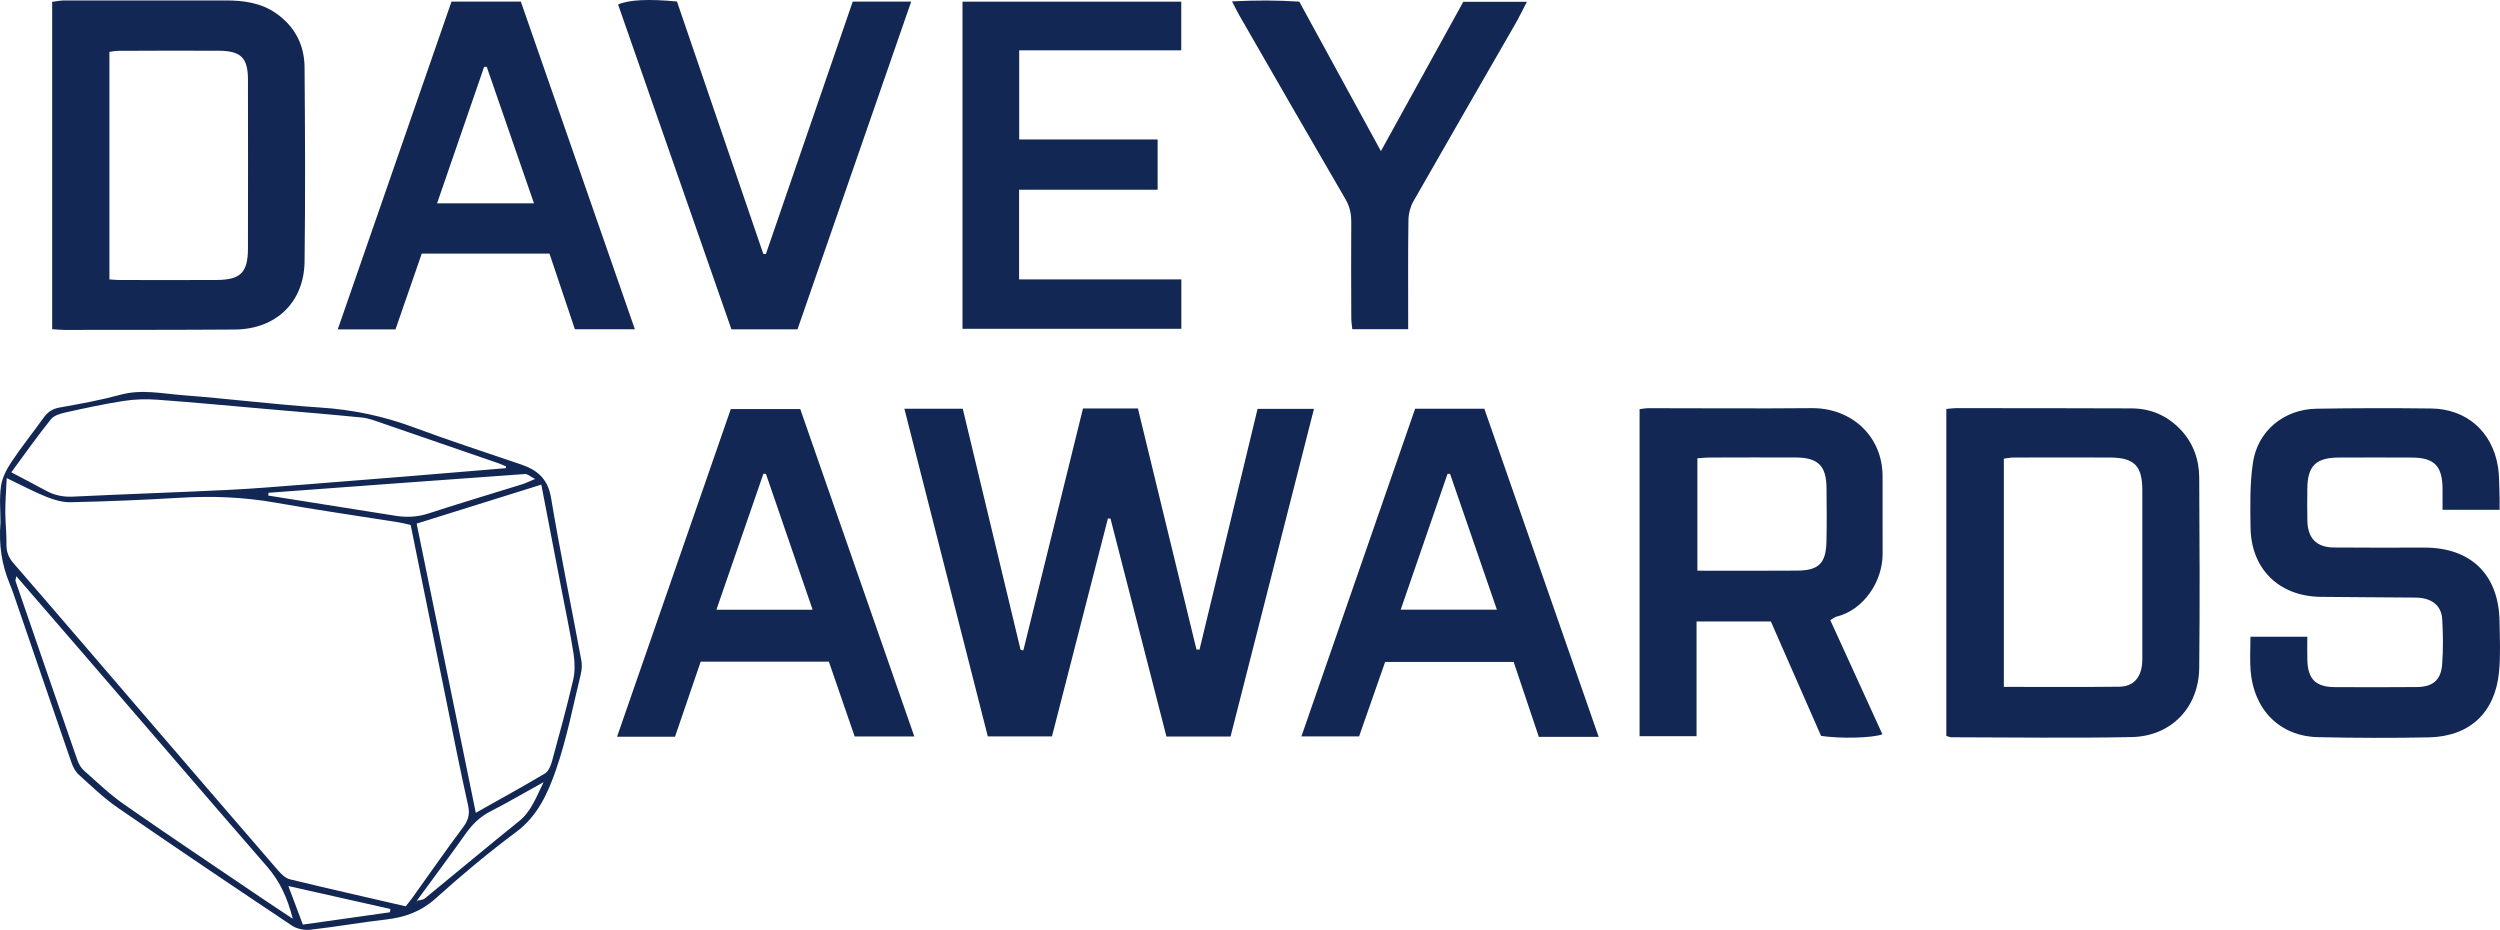 <svg id="Layer_1" xmlns="http://www.w3.org/2000/svg" viewBox="0 0 1258.61 468.14"><defs><style>.cls-1{fill:#122753;stroke-width:0}</style></defs><g id="Davey_-_new_transparent"><path class="cls-1" d="M545.22 205.64h27.66c9.81 40.37 19.63 80.83 29.46 121.29.51.05 1.03.11 1.54.16l29.24-121.26h28.39c-14.06 55.25-27.97 109.88-41.99 164.97h-32.28c-9.34-36.37-18.76-73.07-28.18-109.76-.43 0-.87.01-1.3.02-9.34 36.41-18.69 72.82-28.15 109.67H497.3c-13.9-54.61-27.88-109.49-42-164.97h29.39c9.67 40.34 19.39 80.86 29.11 121.38l1.4.3c9.96-40.41 19.92-80.83 30.02-121.8ZM979.87 370.51V205.89c1.96-.17 3.36-.41 4.76-.41 29.51.01 59.02-.01 88.54.12 9.73.04 18.09 3.71 24.77 10.83 6.32 6.74 9.2 15.02 9.25 24.06.18 31.9.33 63.8 0 95.7-.21 20-14.07 34.5-34.1 34.89-30.21.59-60.45.13-90.67.09-.67 0-1.35-.34-2.53-.65Zm28.95-24.71c20.1 0 39.11.16 58.12-.08 6.87-.09 10.71-4.27 11.46-11.19.18-1.65.14-3.33.14-4.99 0-27.61.02-55.23 0-82.84-.01-12.18-4.07-16.3-16.24-16.36-16.18-.08-32.37-.03-48.55 0-1.59 0-3.18.36-4.92.56v114.89ZM825.44 370.65V205.97c1.78-.19 3.15-.47 4.52-.47 27.35 0 54.7.24 82.04-.02 20.22-.19 35.8 14.21 35.77 34.32-.02 13.07.05 26.14.02 39.21-.03 13.58-9.36 28.06-23.34 31.48-.86.21-1.6.9-3 1.72 8.79 19.25 17.51 38.34 26.24 57.46-5.03 1.9-21.16 2.28-30.89.8-8.34-19-16.79-38.28-25.27-57.6h-37.41v57.77h-28.69Zm29.1-139.91v56.57c17.17 0 33.73.11 50.3-.04 10.8-.09 14.41-3.69 14.68-14.51.22-9.01.1-18.04.03-27.06-.08-11.21-4.23-15.34-15.61-15.39-14.48-.06-28.95-.01-43.43.03-1.85 0-3.7.24-5.97.39ZM26.27 165.74V.94c2.1-.26 4.1-.72 6.11-.72C59.5.18 86.62.18 113.75.22c8.91.01 17.58 1.17 25.15 6.42 9.49 6.58 14.34 15.93 14.43 27.26.25 32.6.43 65.2 0 97.8-.27 20.58-14.47 34.05-35.09 34.2-28.55.21-57.1.15-85.65.19-1.87 0-3.75-.2-6.32-.35Zm28.82-25.08c2.02.13 3.41.3 4.8.3 16.42.02 32.84.11 49.26-.01 12.03-.09 15.66-3.79 15.68-15.94.06-28.33.05-56.65 0-84.98-.02-10.93-3.51-14.41-14.71-14.49-16.9-.11-33.79 0-50.69.05-1.35 0-2.7.32-4.34.52v114.54ZM1258.41 256.64h-28.72c0-3.72.03-7.16 0-10.61-.11-11.46-4.16-15.62-15.38-15.67-12.38-.05-24.75-.08-37.13 0-11.27.07-15.45 4.28-15.56 15.52-.06 5.47-.12 10.95.02 16.42.22 8.7 4.6 13.23 13.26 13.33 15.23.16 30.46.06 45.69.05 23.42 0 37.4 13.63 37.79 37.08.14 8.56.57 17.2-.27 25.68-2.03 20.49-14.87 32.37-35.39 32.78-18.55.37-37.13.31-55.68-.1-19.18-.43-32.41-13.66-33.99-33.51-.43-5.42-.07-10.91-.07-17.05h28.63c0 4.04-.11 8.01.02 11.96.3 9.4 4.25 13.33 13.73 13.4 13.8.1 27.61.07 41.41-.03 7.94-.06 12.13-3.5 12.71-11.35.56-7.57.49-15.24.04-22.83-.41-6.98-5.39-10.77-13.38-10.86-15.94-.18-31.89-.15-47.83-.37-20.97-.29-35-14-35.29-34.91-.15-10.91-.39-21.98 1.22-32.7 2.41-16.05 15.71-26.85 31.97-27.11 19.27-.32 38.55-.35 57.83-.11 17.64.22 30.59 11.55 33.5 29.05.78 4.65.64 9.47.84 14.21.1 2.31.02 4.63.02 7.73ZM513.05 140.66h81.69v24.86H484.56V.83h110.13v24.5h-81.58v44.89h69.69v25.3h-69.75v45.14ZM804.84 370.96h-30.12c-4.18-12.43-8.34-24.79-12.68-37.72h-64.7l-13.11 37.49h-29.04c19.24-55.44 38.2-110.07 57.25-164.97h34.84c19.06 54.7 38.1 109.34 57.56 165.2Zm-99.66-64.04h48.42c-8.05-23.34-15.81-45.85-23.57-68.35l-1.27-.03c-7.77 22.54-15.55 45.09-23.58 68.38ZM352.76 333.1c-4.39 12.83-8.61 25.16-12.93 37.8h-29.18c19.21-55.34 38.16-109.91 57.26-164.95h34.98c18.94 54.36 38.02 109.14 57.42 164.83h-30.03c-4.23-12.27-8.55-24.78-12.99-37.68h-64.52Zm32.85-94.51c-.42-.03-.85-.06-1.27-.1l-23.67 68.47h48.44c-8-23.28-15.75-45.83-23.5-68.37ZM227.3.82h34.92c19.15 55.03 38.15 109.63 57.41 164.96h-30.2c-4.31-12.83-8.52-25.38-12.79-38.1h-64.31c-4.32 12.46-8.72 25.15-13.22 38.14h-29.07c19.2-55.31 38.14-109.88 57.26-165Zm41.52 101.52c-8.18-23.65-15.98-46.18-23.78-68.72-.44.02-.88.04-1.32.07-7.81 22.66-15.63 45.32-23.67 68.66h48.77ZM429.3.79h29.44c-19.29 55.59-38.23 110.19-57.25 165.02h-33.25c-19.1-54.73-38.09-109.16-57.07-163.54 5.33-2.4 15.4-2.88 29.65-1.51 14.39 42.08 28.93 84.6 43.48 127.13.43 0 .86-.01 1.29-.02L429.31.79ZM736.7.91h32.02c-2.31 4.41-4.02 7.96-5.98 11.37-17.05 29.67-34.21 59.29-51.15 89.03-1.54 2.71-2.46 6.15-2.51 9.27-.26 15.94-.13 31.88-.14 47.82v7.32H680.8c-.18-1.93-.5-3.74-.5-5.54-.06-16.18-.13-32.36-.02-48.54.03-4.15-.79-7.73-2.94-11.42-17.95-30.79-35.68-61.71-53.47-92.6-1.04-1.81-1.94-3.71-3.61-6.92 11.72-.61 22.46-.61 33.86.12 13.49 24.71 27.01 49.48 41.09 75.26C709.27 50.6 722.87 25.94 736.68.91ZM.26 263.03c0-5.56-.65-12.02.23-18.27.59-4.22 2.8-8.49 5.22-12.11 5.13-7.7 10.94-14.95 16.33-22.47 2.06-2.87 4.46-4.4 8.09-5.04 10.28-1.81 20.59-3.72 30.66-6.44 10.52-2.84 20.82-.54 31.14.25 23.21 1.78 46.34 4.71 69.56 6.24 16.28 1.07 31.8 4.36 47.06 10.05 17.79 6.63 35.87 12.47 53.84 18.61 8.13 2.78 13.42 7.21 15.01 16.68 4.59 27.38 10.19 54.58 15.26 81.88.42 2.24.29 4.75-.26 6.97-3.96 16.13-7.06 32.58-12.51 48.21-4.05 11.6-9.12 23.15-19.98 31.23-14.09 10.48-27.6 21.82-40.67 33.56-7.33 6.58-15.41 9.45-24.83 10.53-12.73 1.45-25.37 3.71-38.1 5.15-2.99.34-6.76-.35-9.22-1.99-29.44-19.65-58.8-39.42-87.93-59.51-7-4.83-13.2-10.85-19.54-16.58-1.66-1.5-2.86-3.81-3.61-5.97-9.79-28.28-19.46-56.61-29.17-84.92-.62-1.8-1.3-3.57-2.03-5.33-3.97-9.6-5.48-19.58-4.57-30.73Zm209.39 190.51c1.44-.4 3.2-.39 4.26-1.25 15.79-12.88 31.37-26.01 47.27-38.76 6.19-4.96 8.58-11.8 12.5-19.78-9.92 5.5-18.27 10.39-26.87 14.8-5.25 2.69-9.08 6.52-12.44 11.27-8.06 11.38-16.41 22.56-24.65 33.82.06.18.1.38.19.54.08.14.22.23.33.35-.19-.33-.39-.66-.58-.99ZM3.38 240.69c-.3 6.72-.72 11.86-.71 17 .01 5.47.68 10.94.59 16.4-.06 3.83 1.09 6.64 3.63 9.57 21.19 24.39 42.18 48.96 63.25 73.46 23.24 27.03 46.47 54.07 69.79 81.02 1.63 1.88 3.77 4 6.03 4.55 19.36 4.71 38.79 9.09 58.31 13.59 1.22-1.55 2.27-2.8 3.22-4.13 8.58-11.98 16.98-24.08 25.8-35.87 2.55-3.41 3.29-6.61 2.42-10.55-1.84-8.35-3.65-16.71-5.36-25.09-7.85-38.6-15.67-77.2-23.6-116.34-2.08-.46-4.07-1.02-6.11-1.34-20.62-3.28-41.3-6.23-61.86-9.88-16.28-2.89-32.53-3.46-48.98-2.44-18.04 1.11-36.1 1.79-54.17 2.21-4.05.09-8.35-1.15-12.18-2.68-6.32-2.52-12.35-5.78-20.09-9.48Zm206.38 22.92c9.96 48.69 19.77 96.67 29.78 145.59 12.12-6.83 23.52-13.09 34.7-19.73 1.73-1.03 2.95-3.63 3.53-5.75 3.77-13.73 7.53-27.48 10.77-41.34.98-4.2.89-8.89.22-13.19-1.68-10.79-3.97-21.48-6.03-32.2-3.35-17.43-6.71-34.85-10.21-53-21.07 6.58-41.56 12.99-62.75 19.61Zm44.85-27.91.15-.9c-1.26-.52-2.49-1.11-3.77-1.56-19.51-6.75-39.02-13.5-58.55-20.18-3.36-1.15-6.77-2.51-10.25-2.86-16.54-1.65-33.1-2.99-49.66-4.43-17.75-1.55-35.48-3.24-53.24-4.53-5.58-.41-11.33-.27-16.85.58-9.84 1.52-19.59 3.64-29.31 5.79-2.65.59-5.93 1.51-7.47 3.43-6.8 8.47-13.06 17.37-19.98 26.73 6.09 3.22 11.71 6.12 17.27 9.16 4.27 2.34 8.64 3.34 13.61 3.1 26.1-1.26 52.22-2.12 78.32-3.39 13.52-.66 27.02-1.84 40.52-2.87 16.33-1.25 32.65-2.57 48.98-3.9 16.75-1.36 33.49-2.78 50.24-4.17ZM8.22 290.11c-.27 1.49-.55 2-.42 2.38 10.34 30.05 20.69 60.11 31.14 90.12.67 1.93 1.81 3.97 3.31 5.3 6.56 5.82 12.93 11.97 20.1 16.97 22.78 15.88 45.88 31.32 68.87 46.9 5.1 3.46 10.26 6.83 16.17 10.76-2.66-10.54-6.53-18.9-12.96-26.29-30.84-35.47-61.44-71.15-92.13-106.74-11.15-12.93-22.33-25.82-34.08-39.41Zm126.93-42.02-.06 1.41c21.31 3.38 42.63 6.73 63.93 10.15 5.72.92 11.17.66 16.79-1.18 15.56-5.08 31.26-9.73 46.88-14.6 1.94-.6 3.78-1.53 6.7-2.73-2.37-1.2-3.78-2.58-5.09-2.49-43.06 3.06-86.1 6.26-129.15 9.44Zm61.17 211.19c.06-.56.13-1.12.19-1.67-16.66-3.74-33.32-7.49-51.34-11.54l7.3 19.41c14.99-2.12 29.42-4.16 43.86-6.2Z"/></g></svg>